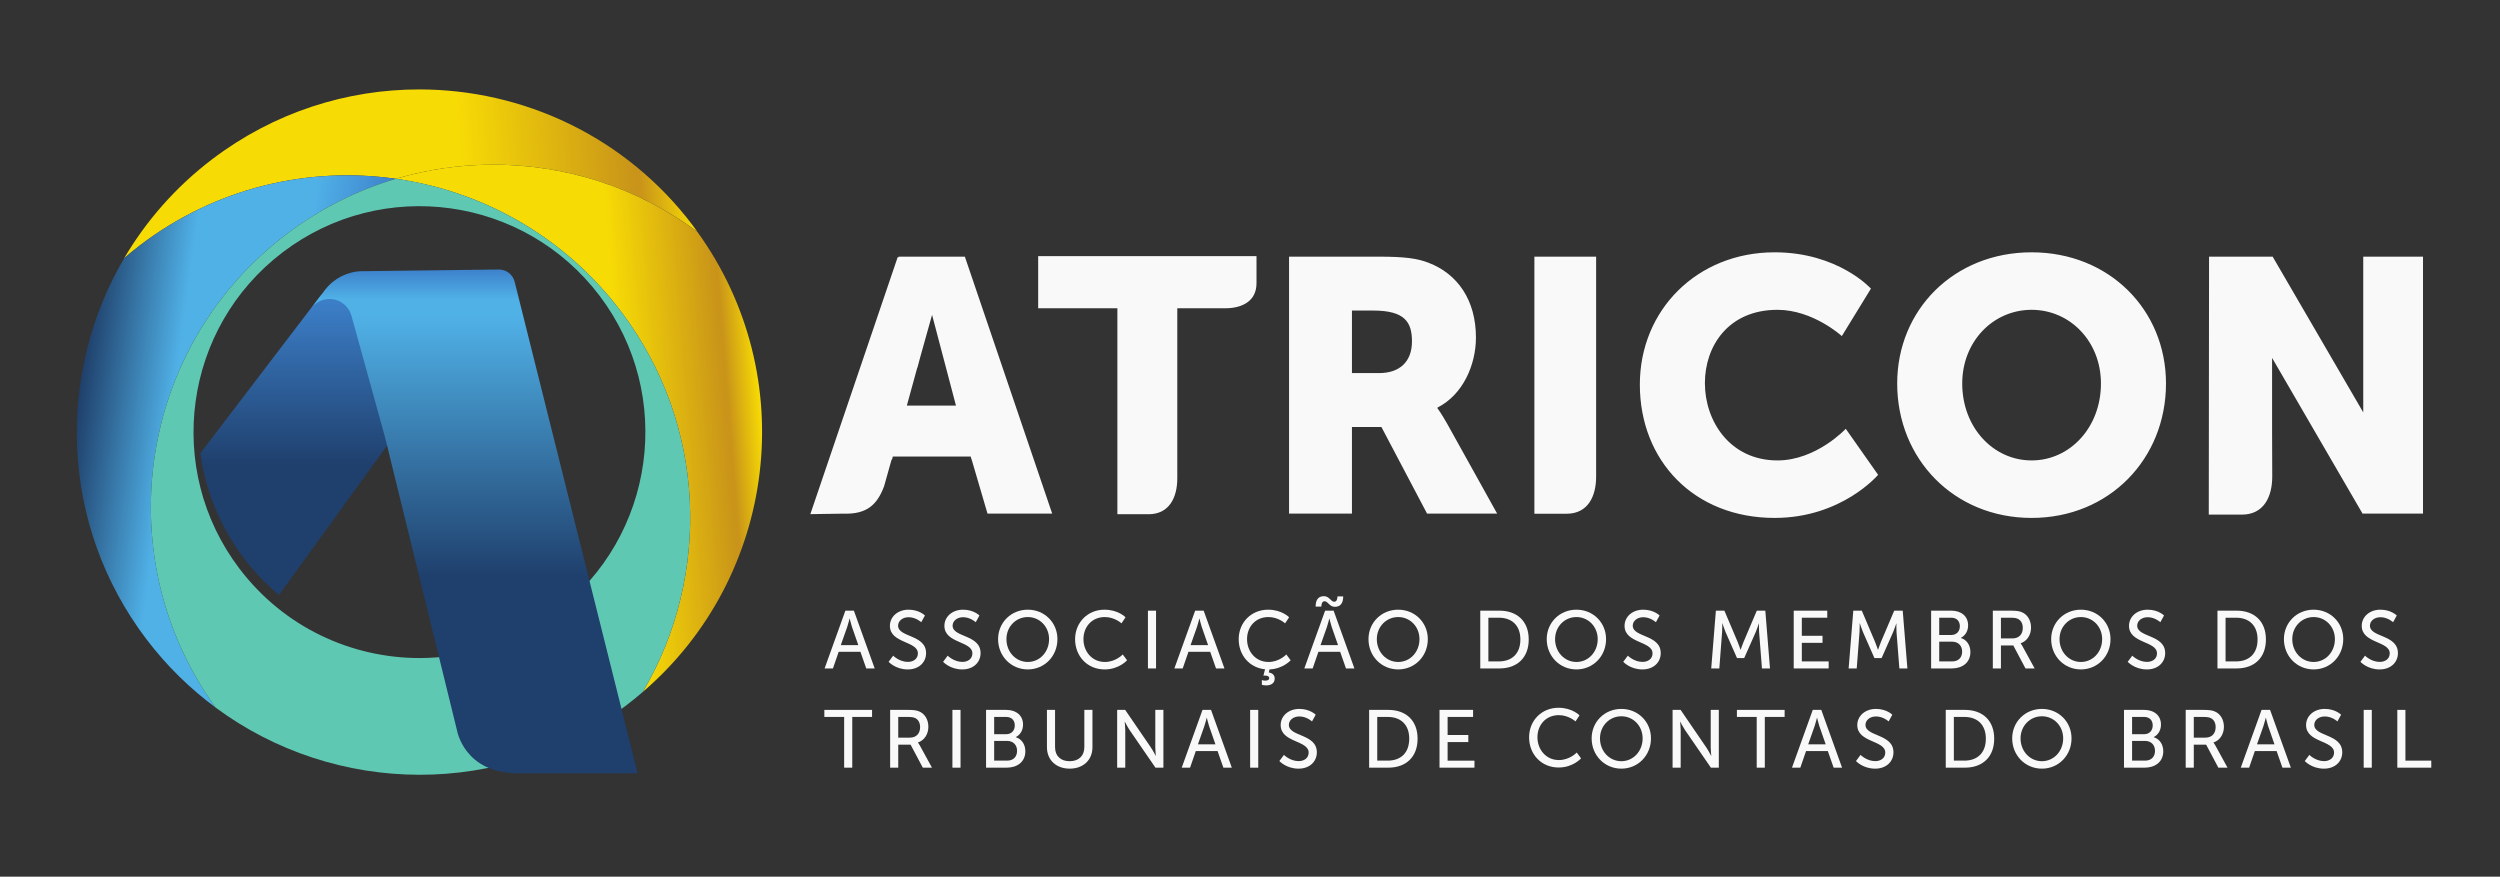 <?xml version="1.0" encoding="UTF-8" standalone="no"?>
<!-- Created with Inkscape (http://www.inkscape.org/) -->

<svg
   version="1.1"
   id="svg2"
   xml:space="preserve"
   width="827"
   height="290"
   viewBox="0 0 827 290"
   sodipodi:docname="logo_atricon_branco.svg"
   inkscape:version="1.2 (dc2aedaf03, 2022-05-15)"
   xmlns:inkscape="http://www.inkscape.org/namespaces/inkscape"
   xmlns:sodipodi="http://sodipodi.sourceforge.net/DTD/sodipodi-0.dtd"
   xmlns="http://www.w3.org/2000/svg"
   xmlns:svg="http://www.w3.org/2000/svg"
   xmlns:rdf="http://www.w3.org/1999/02/22-rdf-syntax-ns#"
   xmlns:cc="http://creativecommons.org/ns#"
   xmlns:dc="http://purl.org/dc/elements/1.1/"><rect x="0" y="0" width="827" height="290" fill="#333333" stroke="none"/><defs
     id="defs6"><linearGradient
       x1="0"
       y1="0"
       x2="1"
       y2="0"
       gradientUnits="userSpaceOnUse"
       gradientTransform="matrix(141.912,10.946,10.946,-141.912,42.541,386.714)"
       spreadMethod="pad"
       id="linearGradient34"><stop
         style="stop-opacity:1;stop-color:#f7db05"
         offset="0"
         id="stop24" /><stop
         style="stop-opacity:1;stop-color:#f7db05"
         offset="0.598"
         id="stop26" /><stop
         style="stop-opacity:1;stop-color:#c99419"
         offset="0.9"
         id="stop28" /><stop
         style="stop-opacity:1;stop-color:#c99419"
         offset="0.907"
         id="stop30" /><stop
         style="stop-opacity:1;stop-color:#f7db05"
         offset="1"
         id="stop32" /></linearGradient><linearGradient
       x1="0"
       y1="0"
       x2="1"
       y2="0"
       gradientUnits="userSpaceOnUse"
       gradientTransform="matrix(85.763,6.615,6.615,-85.763,116.198,325.791)"
       spreadMethod="pad"
       id="linearGradient60"><stop
         style="stop-opacity:1;stop-color:#f7db05"
         offset="0"
         id="stop50" /><stop
         style="stop-opacity:1;stop-color:#f7db05"
         offset="0.598"
         id="stop52" /><stop
         style="stop-opacity:1;stop-color:#c99419"
         offset="0.9"
         id="stop54" /><stop
         style="stop-opacity:1;stop-color:#c99419"
         offset="0.907"
         id="stop56" /><stop
         style="stop-opacity:1;stop-color:#f7db05"
         offset="1"
         id="stop58" /></linearGradient><linearGradient
       x1="0"
       y1="0"
       x2="1"
       y2="0"
       gradientUnits="userSpaceOnUse"
       gradientTransform="matrix(69.985,-9.658,-9.658,-69.985,31.92,332.736)"
       spreadMethod="pad"
       id="linearGradient86"><stop
         style="stop-opacity:1;stop-color:#1f3f6a"
         offset="0"
         id="stop76" /><stop
         style="stop-opacity:1;stop-color:#50b1e7"
         offset="0.332"
         id="stop78" /><stop
         style="stop-opacity:1;stop-color:#50b1e7"
         offset="0.571"
         id="stop80" /><stop
         style="stop-opacity:1;stop-color:#50b1e7"
         offset="0.726"
         id="stop82" /><stop
         style="stop-opacity:1;stop-color:#3d81cb"
         offset="1"
         id="stop84" /></linearGradient><linearGradient
       x1="0"
       y1="0"
       x2="1"
       y2="0"
       gradientUnits="userSpaceOnUse"
       gradientTransform="matrix(133.844,0,0,-133.844,50.397,316.539)"
       spreadMethod="pad"
       id="linearGradient108"><stop
         style="stop-opacity:1;stop-color:#5fc8b3"
         offset="0"
         id="stop102" /><stop
         style="stop-opacity:1;stop-color:#5fc8b3"
         offset="0.44"
         id="stop104" /><stop
         style="stop-opacity:1;stop-color:#5fc8b3"
         offset="1"
         id="stop106" /></linearGradient><linearGradient
       x1="0"
       y1="0"
       x2="1"
       y2="0"
       gradientUnits="userSpaceOnUse"
       gradientTransform="matrix(0,74.409,74.409,0,99.049,287.198)"
       spreadMethod="pad"
       id="linearGradient130"><stop
         style="stop-opacity:1;stop-color:#1f3f6c"
         offset="0"
         id="stop124" /><stop
         style="stop-opacity:1;stop-color:#1f3f6c"
         offset="0.428"
         id="stop126" /><stop
         style="stop-opacity:1;stop-color:#3d81cb"
         offset="1"
         id="stop128" /></linearGradient><linearGradient
       x1="0"
       y1="0"
       x2="1"
       y2="0"
       gradientUnits="userSpaceOnUse"
       gradientTransform="matrix(0,125.016,125.016,0,130.7,242.962)"
       spreadMethod="pad"
       id="linearGradient156"><stop
         style="stop-opacity:1;stop-color:#1f3f6c"
         offset="0"
         id="stop146" /><stop
         style="stop-opacity:1;stop-color:#1f3f6c"
         offset="0.388"
         id="stop148" /><stop
         style="stop-opacity:1;stop-color:#50b1e7"
         offset="0.907"
         id="stop150" /><stop
         style="stop-opacity:1;stop-color:#50b1e7"
         offset="0.94"
         id="stop152" /><stop
         style="stop-opacity:1;stop-color:#3d81cb"
         offset="1"
         id="stop154" /></linearGradient><clipPath
       clipPathUnits="userSpaceOnUse"
       id="clipPath166"><path
         d="M 0,595.276 H 841.89 V 0 H 0 Z"
         id="path164"
         inkscape:connector-curvature="0" /></clipPath><linearGradient
       x1="0"
       y1="0"
       x2="1"
       y2="0"
       gradientUnits="userSpaceOnUse"
       gradientTransform="matrix(53.245,0,0,-53.245,631.602,361.766)"
       spreadMethod="pad"
       id="linearGradient378"><stop
         style="stop-opacity:1;stop-color:#1f3f6c"
         offset="0"
         id="stop368" /><stop
         style="stop-opacity:1;stop-color:#1f3f6c"
         offset="0.388"
         id="stop370" /><stop
         style="stop-opacity:1;stop-color:#50b1e7"
         offset="0.907"
         id="stop372" /><stop
         style="stop-opacity:1;stop-color:#50b1e7"
         offset="0.94"
         id="stop374" /><stop
         style="stop-opacity:1;stop-color:#3d81cb"
         offset="1"
         id="stop376" /></linearGradient><linearGradient
       x1="0"
       y1="0"
       x2="1"
       y2="0"
       gradientUnits="userSpaceOnUse"
       gradientTransform="matrix(45.223,0,0,-45.223,648.552,340.902)"
       spreadMethod="pad"
       id="linearGradient404"><stop
         style="stop-opacity:1;stop-color:#4dc2a9"
         offset="0"
         id="stop394" /><stop
         style="stop-opacity:1;stop-color:#53b5a2"
         offset="0.204"
         id="stop396" /><stop
         style="stop-opacity:1;stop-color:#66cbba"
         offset="0.56"
         id="stop398" /><stop
         style="stop-opacity:1;stop-color:#3f9f8b"
         offset="0.802"
         id="stop400" /><stop
         style="stop-opacity:1;stop-color:#5ec2b0"
         offset="1"
         id="stop402" /></linearGradient><linearGradient
       x1="0"
       y1="0"
       x2="1"
       y2="0"
       gradientUnits="userSpaceOnUse"
       gradientTransform="matrix(75.934,0,0,-75.934,630.073,294.148)"
       spreadMethod="pad"
       id="linearGradient436"><stop
         style="stop-opacity:1;stop-color:#d9d5d2"
         offset="0"
         id="stop420" /><stop
         style="stop-opacity:1;stop-color:#d9d5d2"
         offset="0.044"
         id="stop422" /><stop
         style="stop-opacity:1;stop-color:#898086"
         offset="0.264"
         id="stop424" /><stop
         style="stop-opacity:1;stop-color:#b2b1b1"
         offset="0.522"
         id="stop426" /><stop
         style="stop-opacity:1;stop-color:#b2b1b1"
         offset="0.554"
         id="stop428" /><stop
         style="stop-opacity:1;stop-color:#a7a5a6"
         offset="0.709"
         id="stop430" /><stop
         style="stop-opacity:1;stop-color:#7e7378"
         offset="0.876"
         id="stop432" /><stop
         style="stop-opacity:1;stop-color:#d3d2d2"
         offset="1"
         id="stop434" /></linearGradient><linearGradient
       x1="0"
       y1="0"
       x2="1"
       y2="0"
       gradientUnits="userSpaceOnUse"
       gradientTransform="matrix(92.144,-53.2,-53.2,-92.144,696.11,342.795)"
       spreadMethod="pad"
       id="linearGradient462"><stop
         style="stop-opacity:1;stop-color:#1f3f6c"
         offset="0"
         id="stop452" /><stop
         style="stop-opacity:1;stop-color:#1f3f6c"
         offset="0.388"
         id="stop454" /><stop
         style="stop-opacity:1;stop-color:#50b1e7"
         offset="0.907"
         id="stop456" /><stop
         style="stop-opacity:1;stop-color:#50b1e7"
         offset="0.94"
         id="stop458" /><stop
         style="stop-opacity:1;stop-color:#3d81cb"
         offset="1"
         id="stop460" /></linearGradient><linearGradient
       x1="0"
       y1="0"
       x2="1"
       y2="0"
       gradientUnits="userSpaceOnUse"
       gradientTransform="matrix(29.216,0,0,-29.216,658.445,321.878)"
       spreadMethod="pad"
       id="linearGradient484"><stop
         style="stop-opacity:1;stop-color:#1f3f6c"
         offset="0"
         id="stop478" /><stop
         style="stop-opacity:1;stop-color:#1f3f6c"
         offset="0.428"
         id="stop480" /><stop
         style="stop-opacity:1;stop-color:#3d81cb"
         offset="1"
         id="stop482" /></linearGradient><linearGradient
       x1="0"
       y1="0"
       x2="1"
       y2="0"
       gradientUnits="userSpaceOnUse"
       gradientTransform="matrix(90.325,6.967,6.967,-90.325,694.089,354.418)"
       spreadMethod="pad"
       id="linearGradient510"><stop
         style="stop-opacity:1;stop-color:#f7db05"
         offset="0"
         id="stop500" /><stop
         style="stop-opacity:1;stop-color:#f7db05"
         offset="0.598"
         id="stop502" /><stop
         style="stop-opacity:1;stop-color:#c99419"
         offset="0.9"
         id="stop504" /><stop
         style="stop-opacity:1;stop-color:#c99419"
         offset="0.907"
         id="stop506" /><stop
         style="stop-opacity:1;stop-color:#f7db05"
         offset="1"
         id="stop508" /></linearGradient><linearGradient
       x1="0"
       y1="0"
       x2="1"
       y2="0"
       gradientUnits="userSpaceOnUse"
       gradientTransform="matrix(54.587,4.21,4.21,-54.587,740.971,315.641)"
       spreadMethod="pad"
       id="linearGradient536"><stop
         style="stop-opacity:1;stop-color:#f7db05"
         offset="0"
         id="stop526" /><stop
         style="stop-opacity:1;stop-color:#f7db05"
         offset="0.598"
         id="stop528" /><stop
         style="stop-opacity:1;stop-color:#c99419"
         offset="0.9"
         id="stop530" /><stop
         style="stop-opacity:1;stop-color:#c99419"
         offset="0.907"
         id="stop532" /><stop
         style="stop-opacity:1;stop-color:#f7db05"
         offset="1"
         id="stop534" /></linearGradient><linearGradient
       x1="0"
       y1="0"
       x2="1"
       y2="0"
       gradientUnits="userSpaceOnUse"
       gradientTransform="matrix(50.407,0,0,-50.407,687.388,318.832)"
       spreadMethod="pad"
       id="linearGradient568"><stop
         style="stop-opacity:1;stop-color:#eae5e2"
         offset="0"
         id="stop552" /><stop
         style="stop-opacity:1;stop-color:#eae5e2"
         offset="0.044"
         id="stop554" /><stop
         style="stop-opacity:1;stop-color:#898086"
         offset="0.264"
         id="stop556" /><stop
         style="stop-opacity:1;stop-color:#c8c7c7"
         offset="0.522"
         id="stop558" /><stop
         style="stop-opacity:1;stop-color:#c8c7c7"
         offset="0.582"
         id="stop560" /><stop
         style="stop-opacity:1;stop-color:#7e7378"
         offset="0.876"
         id="stop562" /><stop
         style="stop-opacity:1;stop-color:#d3d2d2"
         offset="1"
         id="stop564" /><stop
         style="stop-opacity:1;stop-color:#d3d2d2"
         offset="1"
         id="stop566" /></linearGradient><clipPath
       clipPathUnits="userSpaceOnUse"
       id="clipPath578"><path
         d="M 0,595.276 H 841.89 V 0 H 0 Z"
         id="path576"
         inkscape:connector-curvature="0" /></clipPath></defs><sodipodi:namedview
     pagecolor="#ffffff"
     bordercolor="#666666"
     borderopacity="1"
     objecttolerance="10"
     gridtolerance="10"
     guidetolerance="10"
     inkscape:pageopacity="0"
     inkscape:pageshadow="2"
     inkscape:window-width="1920"
     inkscape:window-height="1017"
     id="namedview4"
     showgrid="false"
     inkscape:zoom="0.84100751"
     inkscape:cx="620.68411"
     inkscape:cy="428.05801"
     inkscape:window-x="1912"
     inkscape:window-y="-8"
     inkscape:window-maximized="1"
     inkscape:current-layer="g10"
     inkscape:showpageshadow="2"
     inkscape:pagecheckerboard="0"
     inkscape:deskcolor="#d1d1d1" /><g
     id="g10"
     inkscape:groupmode="layer"
     inkscape:label="logo_30anos"
     transform="matrix(1.333,0,0,-1.333,0,290)"><g
       transform="translate(-12.955,-217.303)"
       id="g12"><g
         id="g14"><g
           id="g20"><g
             id="g22"><path
               inkscape:connector-curvature="0"
               id="path36"
               style="fill:url(#linearGradient34);stroke:none"
               d="M 65.699,395.408 C 56.569,388.49 49.243,380.081 43.77,370.785 v 0 c 1.324,1.131 2.673,2.247 4.083,3.315 v 0 c 18.829,14.262 41.675,19.483 63.355,16.391 v 0 c 25.443,7.556 53.311,2.765 74.814,-13.173 v 0 c -0.394,0.55 -0.771,1.109 -1.185,1.65 v 0 c -16.725,22.078 -42.14,33.697 -67.854,33.698 v 0 c -17.89,10e-4 -35.924,-5.622 -51.284,-17.258" /></g></g></g></g><g
       transform="translate(-12.955,-217.303)"
       id="g38"><g
         id="g40"><g
           id="g46"><g
             id="g48"><path
               inkscape:connector-curvature="0"
               id="path62"
               style="fill:url(#linearGradient60);stroke:none"
               d="m 111.208,390.491 c 21.411,-3.052 41.685,-14.223 55.782,-32.828 v 0 c 21.443,-28.307 22.453,-65.694 5.493,-94.508 v 0 c 33.331,28.606 39.441,78.25 13.539,114.163 v 0 c -14.821,10.985 -32.672,16.675 -50.663,16.676 v 0 c -8.11,0 -16.245,-1.155 -24.151,-3.503" /></g></g></g></g><g
       transform="translate(-12.955,-217.303)"
       id="g64"><g
         id="g66"><g
           id="g72"><g
             id="g74"><path
               inkscape:connector-curvature="0"
               id="path88"
               style="fill:url(#linearGradient86);stroke:none"
               d="m 47.853,374.1 c -1.41,-1.068 -2.759,-2.184 -4.083,-3.315 v 0 C 26.812,341.96 27.82,304.579 49.259,276.274 v 0 c 5.022,-6.628 10.834,-12.289 17.194,-17 v 0 c -26.928,37.34 -19.273,89.533 17.625,117.482 v 0 c 8.394,6.36 17.586,10.911 27.13,13.735 v 0 c -3.999,0.57 -8.039,0.858 -12.084,0.858 v 0 c -17.888,0 -35.915,-5.618 -51.271,-17.249" /></g></g></g></g><g
       transform="translate(-12.955,-217.303)"
       id="g90"><g
         id="g92"><g
           id="g98"><g
             id="g100"><path
               inkscape:connector-curvature="0"
               id="path110"
               style="fill:url(#linearGradient108);stroke:none"
               d="M 84.078,376.756 C 47.18,348.807 39.525,296.614 66.453,259.274 v 0 c 29.56,-21.905 71.134,-22.782 101.946,0.565 v 0 c 1.408,1.068 2.762,2.18 4.084,3.316 v 0 c 16.96,28.814 15.95,66.201 -5.493,94.508 v 0 c -14.097,18.605 -34.371,29.776 -55.782,32.828 v 0 c -9.544,-2.824 -18.736,-7.375 -27.13,-13.735 M 72.356,293.768 c -18.698,24.68 -13.844,59.847 10.835,78.544 v 0 c 24.688,18.7 59.85,13.846 78.548,-10.838 v 0 c 18.699,-24.685 13.846,-59.847 -10.836,-78.54 v 0 c -10.126,-7.67 -22.021,-11.378 -33.815,-11.379 v 0 c -16.953,-0.001 -33.704,7.656 -44.732,22.213" /></g></g></g></g><g
       transform="translate(-12.955,-217.303)"
       id="g112"><g
         id="g114"><g
           id="g120"><g
             id="g122"><path
               inkscape:connector-curvature="0"
               id="path132"
               style="fill:url(#linearGradient130);stroke:none"
               d="m 62.658,322.358 c 1.628,-11.648 6.916,-22.881 15.871,-31.836 v 0 c 1.179,-1.174 2.403,-2.272 3.652,-3.324 v 0 l 53.26,73.607 -42.848,0.802 z" /></g></g></g></g><g
       transform="translate(-12.955,-217.303)"
       id="g134"><g
         id="g136"><g
           id="g142"><g
             id="g144"><path
               inkscape:connector-curvature="0"
               id="path158"
               style="fill:url(#linearGradient156);stroke:none"
               d="m 136.74,367.978 -33.764,-0.42 -0.242,0.02 c -3.413,-0.102 -6.778,-1.665 -9.027,-4.542 v 0 c -0.048,-0.044 -0.075,-0.081 -0.104,-0.122 v 0 l -1.448,-1.927 -1.938,-2.579 0.006,0.003 c 1.868,2.485 5.396,2.988 7.882,1.125 v 0 c 0.003,-0.006 0.003,0 0.003,0 v 0 -0.006 c 1.052,-0.785 1.738,-1.887 2.076,-3.063 v 0 l 8.324,-30.13 17.857,-72.734 c 0,0 1.781,-10.703 15.186,-10.64 v 0 c 7.411,0.037 29.633,0 29.633,0 v 0 l -30.528,122.018 c -0.224,0.849 -0.721,1.63 -1.475,2.192 v 0 c -0.732,0.554 -1.577,0.805 -2.402,0.805 v 0 c -0.013,0 -0.026,0 -0.039,0" /></g></g></g></g><g
       style="fill:#f9f9f9"
       transform="translate(-12.955,-217.303)"
       id="g160"><g
         style="fill:#f9f9f9"
         clip-path="url(#clipPath166)"
         id="g162"><g
           style="fill:#f9f9f9"
           transform="translate(599.425,371.167)"
           id="g168"><path
             inkscape:connector-curvature="0"
             id="path170"
             style="fill:#f9f9f9;fill-opacity:1;fill-rule:nonzero;stroke:none"
             d="M 0,0 V -38.651 L -22.505,0.037 -22.568,0 h -15.699 l -0.069,-64.019 h 8.201 c 5.477,0 7.55,4.462 7.55,9.445 l -0.041,12.042 v 17.406 L -0.178,-63.765 H 14.83 V 0 Z m -244.191,-28.894 h -6.776 v 15.518 h 5.265 c 7.844,0 9.63,-2.852 9.63,-7.669 0,-5.08 -3.125,-7.849 -8.119,-7.849 m 14.451,-8.741 v 0.178 c 6.332,3.209 9.543,10.614 9.543,17.389 0,9.276 -4.546,15.79 -11.769,18.554 -2.77,1.075 -5.892,1.514 -12.401,1.514 h -22.207 v -63.765 h 15.607 v 21.492 h 7.314 l 11.326,-21.492 h 17.394 l -12.4,22.296 c -1.513,2.676 -2.407,3.834 -2.407,3.834 m 24.048,-26.164 h 7.988 c 5.318,0 7.333,4.337 7.333,9.186 v 54.608 h -15.321 z m -123.142,50.988 h 19.656 v -51.11 h 7.742 c 5.162,0 7.126,4.207 7.126,8.911 v 42.199 h 11.896 c 4.1,0 7.759,1.703 7.759,6.199 v 6.741 h -54.179 z M -82.302,-50.57 c -9.544,0 -17.219,8.21 -17.219,19.091 0,10.434 7.675,18.285 17.219,18.285 9.541,0 17.207,-7.851 17.207,-18.285 0,-10.881 -7.666,-19.091 -17.207,-19.091 m 0,51.646 c -19.27,0 -33.357,-14.27 -33.357,-32.555 0,-18.728 14.087,-33.359 33.357,-33.359 19.254,0 33.348,14.631 33.348,33.359 0,18.285 -14.094,32.555 -33.348,32.555 m -279.124,-38.04 2.584,9.416 0.037,-0.021 0.678,2.547 2.935,10.488 h 0.05 l 5.907,-22.43 z M -363.438,0 l -0.065,-0.191 -0.198,0.064 -21.674,-63.773 8.22,0.124 c 5.87,-0.202 8.397,2.274 10.09,6.818 l 1.755,6.255 0.088,0.316 h 0.103 l 0.215,0.776 h 19.319 l 0.234,-0.776 h 0.019 l 3.923,-13.378 h 16.053 L -347.029,0 Z m 218.076,-50.57 c -11.773,0 -18.018,9.724 -18.018,19.177 0,9.187 5.796,18.199 18.018,18.199 8.827,0 15.964,-6.516 15.964,-6.516 l 7.222,11.775 c 0,0 -8.117,9.011 -23.909,9.011 -19.171,0 -33.438,-14.27 -33.438,-32.824 0,-18.906 13.463,-33.09 33.438,-33.09 16.687,0 25.691,10.698 25.691,10.698 l -8.029,11.421 c 0,0 -7.304,-7.851 -16.939,-7.851" /></g><g
           style="fill:#f9f9f9"
           transform="translate(223.783,281.343)"
           id="g172"><path
             inkscape:connector-curvature="0"
             id="path174"
             style="fill:#f9f9f9;fill-opacity:1;fill-rule:nonzero;stroke:none"
             d="m 0,0 c 0,0 -0.325,-1.3 -0.569,-2.031 l -1.604,-4.55 h 4.346 l -1.584,4.55 C 0.345,-1.3 0.041,0 0.041,0 Z m 2.701,-8.246 h -5.402 l -1.422,-4.122 H -6.194 L -1.036,1.97 H 1.076 L 6.235,-12.368 H 4.143 Z" /></g><g
           style="fill:#f9f9f9"
           transform="translate(234.608,272.143)"
           id="g176"><path
             inkscape:connector-curvature="0"
             id="path178"
             style="fill:#f9f9f9;fill-opacity:1;fill-rule:nonzero;stroke:none"
             d="m 0,0 c 0,0 1.523,-1.544 3.656,-1.544 1.34,0 2.477,0.752 2.477,2.113 0,3.107 -6.945,2.437 -6.945,6.844 0,2.234 1.929,4.001 4.63,4.001 2.661,0 4.062,-1.442 4.062,-1.442 L 6.966,8.307 c 0,0 -1.32,1.238 -3.148,1.238 -1.523,0 -2.599,-0.955 -2.599,-2.092 0,-2.965 6.945,-2.173 6.945,-6.824 0,-2.213 -1.706,-4.042 -4.549,-4.042 -3.046,0 -4.752,1.89 -4.752,1.89 z" /></g><g
           style="fill:#f9f9f9"
           transform="translate(248.133,272.143)"
           id="g180"><path
             inkscape:connector-curvature="0"
             id="path182"
             style="fill:#f9f9f9;fill-opacity:1;fill-rule:nonzero;stroke:none"
             d="m 0,0 c 0,0 1.523,-1.544 3.656,-1.544 1.34,0 2.477,0.752 2.477,2.113 0,3.107 -6.945,2.437 -6.945,6.844 0,2.234 1.929,4.001 4.63,4.001 2.661,0 4.062,-1.442 4.062,-1.442 L 6.966,8.307 c 0,0 -1.32,1.238 -3.148,1.238 -1.523,0 -2.599,-0.955 -2.599,-2.092 0,-2.965 6.945,-2.173 6.945,-6.824 0,-2.213 -1.706,-4.042 -4.549,-4.042 -3.046,0 -4.752,1.89 -4.752,1.89 z" /></g><g
           style="fill:#f9f9f9"
           transform="translate(268.016,270.58)"
           id="g184"><path
             inkscape:connector-curvature="0"
             id="path186"
             style="fill:#f9f9f9;fill-opacity:1;fill-rule:nonzero;stroke:none"
             d="m 0,0 c 2.925,0 5.28,2.437 5.28,5.666 0,3.127 -2.355,5.483 -5.28,5.483 -2.925,0 -5.301,-2.356 -5.301,-5.483 C -5.301,2.437 -2.925,0 0,0 m 0,12.977 c 4.143,0 7.352,-3.189 7.352,-7.311 0,-4.225 -3.209,-7.515 -7.352,-7.515 -4.143,0 -7.372,3.29 -7.372,7.515 0,4.122 3.229,7.311 7.372,7.311" /></g><g
           style="fill:#f9f9f9"
           transform="translate(287.045,283.557)"
           id="g188"><path
             inkscape:connector-curvature="0"
             id="path190"
             style="fill:#f9f9f9;fill-opacity:1;fill-rule:nonzero;stroke:none"
             d="M 0,0 C 3.453,0 5.22,-1.889 5.22,-1.889 L 4.224,-3.392 c 0,0 -1.665,1.563 -4.143,1.563 -3.209,0 -5.301,-2.436 -5.301,-5.482 0,-3.067 2.133,-5.666 5.322,-5.666 2.701,0 4.427,1.868 4.427,1.868 l 1.076,-1.442 c 0,0 -1.97,-2.275 -5.564,-2.275 -4.306,0 -7.332,3.29 -7.332,7.494 C -7.291,-3.168 -4.163,0 0,0" /></g><g
           style="fill:#f9f9f9"
           transform="translate(399.709,259.217)"
           id="g192"><path
             inkscape:connector-curvature="0"
             id="path194"
             style="fill:#f9f9f9;fill-opacity:1;fill-rule:nonzero;stroke:none"
             d="M 0,0 C 3.453,0 5.22,-1.889 5.22,-1.889 L 4.224,-3.392 c 0,0 -1.665,1.563 -4.143,1.563 -3.209,0 -5.301,-2.436 -5.301,-5.482 0,-3.067 2.133,-5.666 5.322,-5.666 2.701,0 4.427,1.868 4.427,1.868 l 1.076,-1.442 c 0,0 -1.97,-2.275 -5.564,-2.275 -4.306,0 -7.332,3.29 -7.332,7.494 C -7.291,-3.168 -4.163,0 0,0" /></g><path
           inkscape:connector-curvature="0"
           id="path196"
           style="fill:#f9f9f9;fill-opacity:1;fill-rule:nonzero;stroke:none"
           d="m 297.829,283.313 h 2.011 v -14.339 h -2.011 z" /><g
           style="fill:#f9f9f9"
           transform="translate(310.583,281.343)"
           id="g198"><path
             inkscape:connector-curvature="0"
             id="path200"
             style="fill:#f9f9f9;fill-opacity:1;fill-rule:nonzero;stroke:none"
             d="m 0,0 c 0,0 -0.325,-1.3 -0.569,-2.031 l -1.604,-4.55 h 4.346 l -1.584,4.55 C 0.346,-1.3 0.041,0 0.041,0 Z m 2.701,-8.246 h -5.402 l -1.422,-4.122 H -6.194 L -1.036,1.97 H 1.076 L 6.235,-12.368 H 4.143 Z" /></g><g
           style="fill:#f9f9f9"
           transform="translate(327.642,283.557)"
           id="g202"><path
             inkscape:connector-curvature="0"
             id="path204"
             style="fill:#f9f9f9;fill-opacity:1;fill-rule:nonzero;stroke:none"
             d="M 0,0 C 3.453,0 5.221,-1.889 5.221,-1.889 L 4.225,-3.392 c 0,0 -1.666,1.563 -4.144,1.563 -3.209,0 -5.3,-2.436 -5.3,-5.482 0,-3.067 2.132,-5.666 5.321,-5.666 2.701,0 4.428,1.868 4.428,1.868 l 1.076,-1.442 c 0,0 -1.869,-2.133 -5.261,-2.275 l -0.162,-0.771 c 0.832,-0.102 1.462,-0.609 1.462,-1.483 0,-1.259 -1.036,-1.706 -2.072,-1.706 -0.649,0 -1.117,0.143 -1.117,0.143 v 1.177 c 0,0 0.407,-0.142 0.854,-0.142 0.507,0 0.974,0.163 0.974,0.63 0,0.426 -0.446,0.629 -1.076,0.629 -0.183,0 -0.366,-0.02 -0.366,-0.02 l 0.406,1.584 c -3.878,0.365 -6.539,3.514 -6.539,7.453 C -7.291,-3.168 -4.163,0 0,0" /></g><g
           style="fill:#f9f9f9"
           transform="translate(342.833,281.343)"
           id="g206"><path
             inkscape:connector-curvature="0"
             id="path208"
             style="fill:#f9f9f9;fill-opacity:1;fill-rule:nonzero;stroke:none"
             d="m 0,0 c 0,0 -0.324,-1.3 -0.569,-2.031 l -1.603,-4.55 h 4.345 l -1.584,4.55 C 0.346,-1.3 0.041,0 0.041,0 Z m -1.319,5.565 c 1.36,0 1.684,-1.382 2.558,-1.382 0.61,0 0.792,0.732 0.792,1.321 h 1.423 c 0,-1.687 -0.691,-2.58 -2.072,-2.58 -1.36,0 -1.686,1.382 -2.56,1.382 -0.608,0 -0.791,-0.712 -0.791,-1.321 h -1.422 c 0,1.706 0.69,2.58 2.072,2.58 m 4.02,-13.811 h -5.402 l -1.421,-4.122 H -6.194 L -1.036,1.97 H 1.077 L 6.235,-12.368 H 4.144 Z" /></g><g
           style="fill:#f9f9f9"
           transform="translate(359.933,270.58)"
           id="g210"><path
             inkscape:connector-curvature="0"
             id="path212"
             style="fill:#f9f9f9;fill-opacity:1;fill-rule:nonzero;stroke:none"
             d="m 0,0 c 2.925,0 5.281,2.437 5.281,5.666 0,3.127 -2.356,5.483 -5.281,5.483 -2.924,0 -5.301,-2.356 -5.301,-5.483 C -5.301,2.437 -2.924,0 0,0 m 0,12.977 c 4.144,0 7.353,-3.189 7.353,-7.311 0,-4.225 -3.209,-7.515 -7.353,-7.515 -4.143,0 -7.372,3.29 -7.372,7.515 0,4.122 3.229,7.311 7.372,7.311" /></g><g
           style="fill:#f9f9f9"
           transform="translate(384.913,270.721)"
           id="g214"><path
             inkscape:connector-curvature="0"
             id="path216"
             style="fill:#f9f9f9;fill-opacity:1;fill-rule:nonzero;stroke:none"
             d="M 0,0 C 3.23,0 5.342,1.909 5.342,5.442 5.342,8.957 3.209,10.845 0,10.845 H -2.6 V 0 Z m -4.61,12.592 h 4.753 c 4.387,0 7.27,-2.62 7.27,-7.15 0,-4.548 -2.883,-7.188 -7.27,-7.188 H -4.61 Z" /></g><g
           style="fill:#f9f9f9"
           transform="translate(404.167,270.58)"
           id="g218"><path
             inkscape:connector-curvature="0"
             id="path220"
             style="fill:#f9f9f9;fill-opacity:1;fill-rule:nonzero;stroke:none"
             d="m 0,0 c 2.925,0 5.28,2.437 5.28,5.666 0,3.127 -2.355,5.483 -5.28,5.483 -2.924,0 -5.301,-2.356 -5.301,-5.483 C -5.301,2.437 -2.924,0 0,0 m 0,12.977 c 4.143,0 7.352,-3.189 7.352,-7.311 0,-4.225 -3.209,-7.515 -7.352,-7.515 -4.143,0 -7.373,3.29 -7.373,7.515 0,4.122 3.23,7.311 7.373,7.311" /></g><g
           style="fill:#f9f9f9"
           transform="translate(416.921,272.143)"
           id="g222"><path
             inkscape:connector-curvature="0"
             id="path224"
             style="fill:#f9f9f9;fill-opacity:1;fill-rule:nonzero;stroke:none"
             d="m 0,0 c 0,0 1.523,-1.544 3.655,-1.544 1.341,0 2.477,0.752 2.477,2.113 0,3.107 -6.945,2.437 -6.945,6.844 0,2.234 1.93,4.001 4.63,4.001 2.661,0 4.063,-1.442 4.063,-1.442 L 6.966,8.307 c 0,0 -1.32,1.238 -3.149,1.238 -1.522,0 -2.599,-0.955 -2.599,-2.092 0,-2.965 6.946,-2.173 6.946,-6.824 0,-2.213 -1.706,-4.042 -4.549,-4.042 -3.047,0 -4.753,1.89 -4.753,1.89 z" /></g><g
           style="fill:#f9f9f9"
           transform="translate(438.772,283.313)"
           id="g226"><path
             inkscape:connector-curvature="0"
             id="path228"
             style="fill:#f9f9f9;fill-opacity:1;fill-rule:nonzero;stroke:none"
             d="m 0,0 h 2.113 l 3.289,-7.759 c 0.326,-0.792 0.712,-1.929 0.712,-1.929 h 0.04 c 0,0 0.386,1.137 0.71,1.929 L 10.155,0 h 2.112 l 1.158,-14.339 h -1.991 l -0.71,9.038 c -0.062,0.873 -0.021,2.112 -0.021,2.112 h -0.041 c 0,0 -0.426,-1.32 -0.771,-2.112 L 7.028,-11.76 H 5.24 L 2.397,-5.301 C 2.072,-4.529 1.625,-3.149 1.625,-3.149 H 1.584 c 0,0 0.021,-1.279 -0.04,-2.152 l -0.691,-9.038 h -2.01 z" /></g><g
           style="fill:#f9f9f9"
           transform="translate(458.087,283.313)"
           id="g230"><path
             inkscape:connector-curvature="0"
             id="path232"
             style="fill:#f9f9f9;fill-opacity:1;fill-rule:nonzero;stroke:none"
             d="M 0,0 H 8.326 V -1.747 H 2.01 V -6.235 H 7.149 V -7.982 H 2.01 v -4.61 h 6.662 v -1.747 H 0 Z" /></g><g
           style="fill:#f9f9f9"
           transform="translate(472.872,283.313)"
           id="g234"><path
             inkscape:connector-curvature="0"
             id="path236"
             style="fill:#f9f9f9;fill-opacity:1;fill-rule:nonzero;stroke:none"
             d="m 0,0 h 2.113 l 3.289,-7.759 c 0.326,-0.792 0.711,-1.929 0.711,-1.929 h 0.041 c 0,0 0.386,1.137 0.71,1.929 L 10.155,0 h 2.112 l 1.158,-14.339 h -1.991 l -0.71,9.038 c -0.061,0.873 -0.021,2.112 -0.021,2.112 h -0.04 c 0,0 -0.427,-1.32 -0.772,-2.112 L 7.028,-11.76 H 5.24 L 2.397,-5.301 C 2.072,-4.529 1.625,-3.149 1.625,-3.149 H 1.584 c 0,0 0.021,-1.279 -0.04,-2.152 l -0.691,-9.038 h -2.01 z" /></g><g
           style="fill:#f9f9f9"
           transform="translate(497.427,270.721)"
           id="g238"><path
             inkscape:connector-curvature="0"
             id="path240"
             style="fill:#f9f9f9;fill-opacity:1;fill-rule:nonzero;stroke:none"
             d="m 0,0 c 1.543,0 2.457,0.974 2.457,2.437 0,1.462 -0.974,2.458 -2.478,2.458 H -3.23 V 0 Z m -0.224,6.56 c 1.3,0 2.112,0.913 2.112,2.173 0,1.26 -0.771,2.112 -2.153,2.112 H -3.23 V 6.56 Z m -5.016,6.032 h 5.016 c 2.417,0 4.163,-1.341 4.163,-3.656 0,-1.401 -0.69,-2.518 -1.787,-3.087 V 5.808 C 3.655,5.362 4.508,3.94 4.508,2.336 c 0,-2.701 -2.091,-4.082 -4.61,-4.082 H -5.24 Z" /></g><g
           style="fill:#f9f9f9"
           transform="translate(512.393,276.428)"
           id="g242"><path
             inkscape:connector-curvature="0"
             id="path244"
             style="fill:#f9f9f9;fill-opacity:1;fill-rule:nonzero;stroke:none"
             d="m 0,0 c 1.564,0 2.539,0.996 2.539,2.599 0,1.058 -0.407,1.808 -1.138,2.215 -0.386,0.203 -0.853,0.324 -1.97,0.324 H -2.884 V 0 Z m -4.894,6.886 h 4.387 C 0.996,6.886 1.625,6.764 2.173,6.56 3.635,6.012 4.59,4.57 4.59,2.682 4.59,0.854 3.575,-0.69 2.011,-1.198 v -0.04 c 0,0 0.162,-0.183 0.426,-0.65 L 5.483,-7.453 H 3.209 l -3.026,5.708 h -3.067 v -5.708 h -2.01 z" /></g><g
           style="fill:#f9f9f9"
           transform="translate(529.351,270.58)"
           id="g246"><path
             inkscape:connector-curvature="0"
             id="path248"
             style="fill:#f9f9f9;fill-opacity:1;fill-rule:nonzero;stroke:none"
             d="m 0,0 c 2.925,0 5.28,2.437 5.28,5.666 0,3.127 -2.355,5.483 -5.28,5.483 -2.924,0 -5.301,-2.356 -5.301,-5.483 C -5.301,2.437 -2.924,0 0,0 m 0,12.977 c 4.143,0 7.352,-3.189 7.352,-7.311 0,-4.225 -3.209,-7.515 -7.352,-7.515 -4.143,0 -7.373,3.29 -7.373,7.515 0,4.122 3.23,7.311 7.373,7.311" /></g><g
           style="fill:#f9f9f9"
           transform="translate(542.106,272.143)"
           id="g250"><path
             inkscape:connector-curvature="0"
             id="path252"
             style="fill:#f9f9f9;fill-opacity:1;fill-rule:nonzero;stroke:none"
             d="m 0,0 c 0,0 1.523,-1.544 3.655,-1.544 1.341,0 2.477,0.752 2.477,2.113 0,3.107 -6.945,2.437 -6.945,6.844 0,2.234 1.93,4.001 4.63,4.001 2.661,0 4.063,-1.442 4.063,-1.442 L 6.966,8.307 c 0,0 -1.32,1.238 -3.149,1.238 -1.522,0 -2.599,-0.955 -2.599,-2.092 0,-2.965 6.946,-2.173 6.946,-6.824 0,-2.213 -1.706,-4.042 -4.549,-4.042 -3.047,0 -4.753,1.89 -4.753,1.89 z" /></g><g
           style="fill:#f9f9f9"
           transform="translate(567.856,270.721)"
           id="g254"><path
             inkscape:connector-curvature="0"
             id="path256"
             style="fill:#f9f9f9;fill-opacity:1;fill-rule:nonzero;stroke:none"
             d="M 0,0 C 3.23,0 5.342,1.909 5.342,5.442 5.342,8.957 3.209,10.845 0,10.845 H -2.6 V 0 Z m -4.61,12.592 h 4.753 c 4.387,0 7.271,-2.62 7.271,-7.15 0,-4.548 -2.884,-7.188 -7.271,-7.188 H -4.61 Z" /></g><g
           style="fill:#f9f9f9"
           transform="translate(587.109,270.58)"
           id="g258"><path
             inkscape:connector-curvature="0"
             id="path260"
             style="fill:#f9f9f9;fill-opacity:1;fill-rule:nonzero;stroke:none"
             d="m 0,0 c 2.925,0 5.28,2.437 5.28,5.666 0,3.127 -2.355,5.483 -5.28,5.483 -2.924,0 -5.301,-2.356 -5.301,-5.483 C -5.301,2.437 -2.924,0 0,0 m 0,12.977 c 4.143,0 7.352,-3.189 7.352,-7.311 0,-4.225 -3.209,-7.515 -7.352,-7.515 -4.143,0 -7.372,3.29 -7.372,7.515 0,4.122 3.229,7.311 7.372,7.311" /></g><g
           style="fill:#f9f9f9"
           transform="translate(599.864,272.143)"
           id="g262"><path
             inkscape:connector-curvature="0"
             id="path264"
             style="fill:#f9f9f9;fill-opacity:1;fill-rule:nonzero;stroke:none"
             d="m 0,0 c 0,0 1.523,-1.544 3.655,-1.544 1.341,0 2.478,0.752 2.478,2.113 0,3.107 -6.946,2.437 -6.946,6.844 0,2.234 1.93,4.001 4.63,4.001 2.661,0 4.063,-1.442 4.063,-1.442 L 6.966,8.307 c 0,0 -1.32,1.238 -3.149,1.238 -1.522,0 -2.599,-0.955 -2.599,-2.092 0,-2.965 6.946,-2.173 6.946,-6.824 0,-2.213 -1.706,-4.042 -4.549,-4.042 -3.047,0 -4.753,1.89 -4.753,1.89 z" /></g><g
           style="fill:#f9f9f9"
           transform="translate(222.443,256.943)"
           id="g266"><path
             inkscape:connector-curvature="0"
             id="path268"
             style="fill:#f9f9f9;fill-opacity:1;fill-rule:nonzero;stroke:none"
             d="M 0,0 H -4.915 V 1.746 H 6.925 V 0 H 2.011 V -12.591 H 0 Z" /></g><g
           style="fill:#f9f9f9"
           transform="translate(238.751,251.804)"
           id="g270"><path
             inkscape:connector-curvature="0"
             id="path272"
             style="fill:#f9f9f9;fill-opacity:1;fill-rule:nonzero;stroke:none"
             d="m 0,0 c 1.564,0 2.538,0.995 2.538,2.599 0,1.057 -0.406,1.808 -1.137,2.215 -0.386,0.202 -0.853,0.324 -1.97,0.324 H -2.884 V 0 Z m -4.895,6.885 h 4.387 C 0.995,6.885 1.625,6.763 2.173,6.559 3.635,6.012 4.59,4.57 4.59,2.682 4.59,0.853 3.574,-0.69 2.01,-1.198 v -0.041 c 0,0 0.163,-0.182 0.427,-0.649 L 5.483,-7.453 H 3.208 l -3.025,5.707 h -3.067 v -5.707 h -2.011 z" /></g><path
           inkscape:connector-curvature="0"
           id="path274"
           style="fill:#f9f9f9;fill-opacity:1;fill-rule:nonzero;stroke:none"
           d="m 249.311,258.689 h 2.011 v -14.338 h -2.011 z" /><g
           style="fill:#f9f9f9"
           transform="translate(262.897,246.097)"
           id="g276"><path
             inkscape:connector-curvature="0"
             id="path278"
             style="fill:#f9f9f9;fill-opacity:1;fill-rule:nonzero;stroke:none"
             d="m 0,0 c 1.544,0 2.457,0.975 2.457,2.437 0,1.462 -0.975,2.458 -2.477,2.458 H -3.229 V 0 Z m -0.223,6.56 c 1.299,0 2.112,0.914 2.112,2.173 0,1.26 -0.772,2.113 -2.153,2.113 H -3.229 V 6.56 Z m -5.017,6.032 h 5.017 c 2.416,0 4.163,-1.34 4.163,-3.656 C 3.94,7.535 3.249,6.419 2.153,5.85 V 5.809 C 3.655,5.362 4.509,3.94 4.509,2.336 c 0,-2.702 -2.092,-4.081 -4.611,-4.081 H -5.24 Z" /></g><g
           style="fill:#f9f9f9"
           transform="translate(272.767,258.689)"
           id="g280"><path
             inkscape:connector-curvature="0"
             id="path282"
             style="fill:#f9f9f9;fill-opacity:1;fill-rule:nonzero;stroke:none"
             d="m 0,0 h 2.011 v -9.261 c 0,-2.194 1.421,-3.473 3.615,-3.473 2.213,0 3.655,1.279 3.655,3.513 V 0 h 2.011 v -9.261 c 0,-3.189 -2.295,-5.321 -5.646,-5.321 C 2.295,-14.582 0,-12.45 0,-9.261 Z" /></g><g
           style="fill:#f9f9f9"
           transform="translate(290.192,258.689)"
           id="g284"><path
             inkscape:connector-curvature="0"
             id="path286"
             style="fill:#f9f9f9;fill-opacity:1;fill-rule:nonzero;stroke:none"
             d="m 0,0 h 1.99 l 6.377,-9.322 c 0.528,-0.771 1.199,-2.071 1.199,-2.071 h 0.04 c 0,0 -0.142,1.279 -0.142,2.071 V 0 h 2.011 V -14.338 H 9.504 l -6.397,9.302 c -0.528,0.792 -1.198,2.091 -1.198,2.091 h -0.04 c 0,0 0.142,-1.28 0.142,-2.091 v -9.302 H 0 Z" /></g><g
           style="fill:#f9f9f9"
           transform="translate(312.409,256.72)"
           id="g288"><path
             inkscape:connector-curvature="0"
             id="path290"
             style="fill:#f9f9f9;fill-opacity:1;fill-rule:nonzero;stroke:none"
             d="M 0,0 C 0,0 -0.325,-1.3 -0.569,-2.032 L -2.173,-6.581 H 2.173 L 0.589,-2.032 C 0.346,-1.3 0.041,0 0.041,0 Z m 2.701,-8.246 h -5.402 l -1.422,-4.122 H -6.194 L -1.036,1.969 H 1.076 L 6.235,-12.368 H 4.143 Z" /></g><path
           inkscape:connector-curvature="0"
           id="path292"
           style="fill:#f9f9f9;fill-opacity:1;fill-rule:nonzero;stroke:none"
           d="m 323.193,258.689 h 2.011 v -14.338 h -2.011 z" /><g
           style="fill:#f9f9f9"
           transform="translate(331.581,247.52)"
           id="g294"><path
             inkscape:connector-curvature="0"
             id="path296"
             style="fill:#f9f9f9;fill-opacity:1;fill-rule:nonzero;stroke:none"
             d="m 0,0 c 0,0 1.522,-1.544 3.655,-1.544 1.341,0 2.478,0.751 2.478,2.112 0,3.108 -6.945,2.437 -6.945,6.844 0,2.234 1.929,4.001 4.63,4.001 2.661,0 4.062,-1.442 4.062,-1.442 L 6.966,8.306 c 0,0 -1.32,1.238 -3.148,1.238 -1.523,0 -2.599,-0.954 -2.599,-2.091 0,-2.965 6.945,-2.174 6.945,-6.824 0,-2.214 -1.706,-4.042 -4.549,-4.042 -3.046,0 -4.753,1.889 -4.753,1.889 z" /></g><g
           style="fill:#f9f9f9"
           transform="translate(357.332,246.097)"
           id="g298"><path
             inkscape:connector-curvature="0"
             id="path300"
             style="fill:#f9f9f9;fill-opacity:1;fill-rule:nonzero;stroke:none"
             d="M 0,0 C 3.229,0 5.342,1.91 5.342,5.443 5.342,8.957 3.209,10.846 0,10.846 H -2.6 V 0 Z m -4.61,12.592 h 4.753 c 4.386,0 7.271,-2.62 7.271,-7.149 0,-4.549 -2.885,-7.188 -7.271,-7.188 H -4.61 Z" /></g><g
           style="fill:#f9f9f9"
           transform="translate(370.188,258.689)"
           id="g302"><path
             inkscape:connector-curvature="0"
             id="path304"
             style="fill:#f9f9f9;fill-opacity:1;fill-rule:nonzero;stroke:none"
             d="M 0,0 H 8.326 V -1.746 H 2.01 V -6.235 H 7.149 V -7.981 H 2.01 v -4.611 h 6.662 v -1.746 H 0 Z" /></g><g
           style="fill:#f9f9f9"
           transform="translate(415.313,245.955)"
           id="g306"><path
             inkscape:connector-curvature="0"
             id="path308"
             style="fill:#f9f9f9;fill-opacity:1;fill-rule:nonzero;stroke:none"
             d="M 0,0 C 2.925,0 5.28,2.437 5.28,5.666 5.28,8.794 2.925,11.15 0,11.15 -2.924,11.15 -5.301,8.794 -5.301,5.666 -5.301,2.437 -2.924,0 0,0 m 0,12.977 c 4.143,0 7.352,-3.188 7.352,-7.311 0,-4.225 -3.209,-7.514 -7.352,-7.514 -4.143,0 -7.373,3.289 -7.373,7.514 0,4.123 3.23,7.311 7.373,7.311" /></g><g
           style="fill:#f9f9f9"
           transform="translate(428.026,258.689)"
           id="g310"><path
             inkscape:connector-curvature="0"
             id="path312"
             style="fill:#f9f9f9;fill-opacity:1;fill-rule:nonzero;stroke:none"
             d="m 0,0 h 1.991 l 6.376,-9.322 c 0.528,-0.771 1.198,-2.071 1.198,-2.071 h 0.042 c 0,0 -0.143,1.279 -0.143,2.071 V 0 h 2.01 V -14.338 H 9.505 L 3.108,-5.036 C 2.579,-4.244 1.909,-2.945 1.909,-2.945 H 1.868 c 0,0 0.142,-1.28 0.142,-2.091 v -9.302 H 0 Z" /></g><g
           style="fill:#f9f9f9"
           transform="translate(448.903,256.943)"
           id="g314"><path
             inkscape:connector-curvature="0"
             id="path316"
             style="fill:#f9f9f9;fill-opacity:1;fill-rule:nonzero;stroke:none"
             d="M 0,0 H -4.915 V 1.746 H 6.925 V 0 H 2.01 V -12.591 H 0 Z" /></g><g
           style="fill:#f9f9f9"
           transform="translate(463.852,256.72)"
           id="g318"><path
             inkscape:connector-curvature="0"
             id="path320"
             style="fill:#f9f9f9;fill-opacity:1;fill-rule:nonzero;stroke:none"
             d="M 0,0 C 0,0 -0.325,-1.3 -0.569,-2.032 L -2.173,-6.581 H 2.172 L 0.588,-2.032 C 0.345,-1.3 0.04,0 0.04,0 Z m 2.7,-8.246 h -5.401 l -1.422,-4.122 H -6.195 L -1.036,1.969 H 1.076 L 6.234,-12.368 H 4.143 Z" /></g><g
           style="fill:#f9f9f9"
           transform="translate(474.676,247.52)"
           id="g322"><path
             inkscape:connector-curvature="0"
             id="path324"
             style="fill:#f9f9f9;fill-opacity:1;fill-rule:nonzero;stroke:none"
             d="m 0,0 c 0,0 1.523,-1.544 3.655,-1.544 1.341,0 2.477,0.751 2.477,2.112 0,3.108 -6.945,2.437 -6.945,6.844 0,2.234 1.93,4.001 4.63,4.001 2.661,0 4.063,-1.442 4.063,-1.442 L 6.966,8.306 c 0,0 -1.32,1.238 -3.149,1.238 -1.522,0 -2.599,-0.954 -2.599,-2.091 0,-2.965 6.946,-2.174 6.946,-6.824 0,-2.214 -1.706,-4.042 -4.549,-4.042 -3.047,0 -4.753,1.889 -4.753,1.889 z" /></g><g
           style="fill:#f9f9f9"
           transform="translate(500.426,246.097)"
           id="g326"><path
             inkscape:connector-curvature="0"
             id="path328"
             style="fill:#f9f9f9;fill-opacity:1;fill-rule:nonzero;stroke:none"
             d="M 0,0 C 3.23,0 5.342,1.91 5.342,5.443 5.342,8.957 3.209,10.846 0,10.846 H -2.599 V 0 Z m -4.61,12.592 h 4.753 c 4.387,0 7.271,-2.62 7.271,-7.149 0,-4.549 -2.884,-7.188 -7.271,-7.188 H -4.61 Z" /></g><g
           style="fill:#f9f9f9"
           transform="translate(519.679,245.955)"
           id="g330"><path
             inkscape:connector-curvature="0"
             id="path332"
             style="fill:#f9f9f9;fill-opacity:1;fill-rule:nonzero;stroke:none"
             d="M 0,0 C 2.925,0 5.28,2.437 5.28,5.666 5.28,8.794 2.925,11.15 0,11.15 -2.924,11.15 -5.301,8.794 -5.301,5.666 -5.301,2.437 -2.924,0 0,0 m 0,12.977 c 4.143,0 7.352,-3.188 7.352,-7.311 0,-4.225 -3.209,-7.514 -7.352,-7.514 -4.143,0 -7.372,3.289 -7.372,7.514 0,4.123 3.229,7.311 7.372,7.311" /></g><g
           style="fill:#f9f9f9"
           transform="translate(545.289,246.097)"
           id="g334"><path
             inkscape:connector-curvature="0"
             id="path336"
             style="fill:#f9f9f9;fill-opacity:1;fill-rule:nonzero;stroke:none"
             d="m 0,0 c 1.543,0 2.457,0.975 2.457,2.437 0,1.462 -0.975,2.458 -2.478,2.458 H -3.23 V 0 Z m -0.224,6.56 c 1.3,0 2.112,0.914 2.112,2.173 0,1.26 -0.771,2.113 -2.153,2.113 H -3.23 V 6.56 Z m -5.016,6.032 h 5.016 c 2.417,0 4.163,-1.34 4.163,-3.656 0,-1.401 -0.69,-2.517 -1.787,-3.086 V 5.809 C 3.655,5.362 4.508,3.94 4.508,2.336 c 0,-2.702 -2.091,-4.081 -4.61,-4.081 H -5.24 Z" /></g><g
           style="fill:#f9f9f9"
           transform="translate(560.256,251.804)"
           id="g338"><path
             inkscape:connector-curvature="0"
             id="path340"
             style="fill:#f9f9f9;fill-opacity:1;fill-rule:nonzero;stroke:none"
             d="m 0,0 c 1.564,0 2.539,0.995 2.539,2.599 0,1.057 -0.407,1.808 -1.138,2.215 -0.386,0.202 -0.853,0.324 -1.97,0.324 H -2.884 V 0 Z m -4.894,6.885 h 4.387 c 1.503,0 2.132,-0.122 2.68,-0.326 C 3.636,6.012 4.59,4.57 4.59,2.682 4.59,0.853 3.575,-0.69 2.011,-1.198 v -0.041 c 0,0 0.162,-0.182 0.426,-0.649 L 5.483,-7.453 H 3.209 l -3.026,5.707 h -3.067 v -5.707 h -2.01 z" /></g><g
           style="fill:#f9f9f9"
           transform="translate(575.225,256.72)"
           id="g342"><path
             inkscape:connector-curvature="0"
             id="path344"
             style="fill:#f9f9f9;fill-opacity:1;fill-rule:nonzero;stroke:none"
             d="M 0,0 C 0,0 -0.325,-1.3 -0.569,-2.032 L -2.173,-6.581 H 2.172 L 0.588,-2.032 C 0.345,-1.3 0.04,0 0.04,0 Z m 2.7,-8.246 h -5.401 l -1.422,-4.122 H -6.195 L -1.036,1.969 H 1.076 L 6.234,-12.368 H 4.143 Z" /></g><g
           style="fill:#f9f9f9"
           transform="translate(586.049,247.52)"
           id="g346"><path
             inkscape:connector-curvature="0"
             id="path348"
             style="fill:#f9f9f9;fill-opacity:1;fill-rule:nonzero;stroke:none"
             d="m 0,0 c 0,0 1.523,-1.544 3.655,-1.544 1.341,0 2.478,0.751 2.478,2.112 0,3.108 -6.946,2.437 -6.946,6.844 0,2.234 1.93,4.001 4.63,4.001 2.661,0 4.063,-1.442 4.063,-1.442 L 6.966,8.306 c 0,0 -1.32,1.238 -3.149,1.238 -1.522,0 -2.599,-0.954 -2.599,-2.091 0,-2.965 6.946,-2.174 6.946,-6.824 0,-2.214 -1.706,-4.042 -4.549,-4.042 -3.047,0 -4.753,1.889 -4.753,1.889 z" /></g><path
           inkscape:connector-curvature="0"
           id="path350"
           style="fill:#f9f9f9;fill-opacity:1;fill-rule:nonzero;stroke:none"
           d="m 599.532,258.689 h 2.01 v -14.338 h -2.01 z" /><g
           style="fill:#f9f9f9"
           transform="translate(607.879,258.689)"
           id="g352"><path
             inkscape:connector-curvature="0"
             id="path354"
             style="fill:#f9f9f9;fill-opacity:1;fill-rule:nonzero;stroke:none"
             d="m 0,0 h 2.01 v -12.592 h 6.418 v -1.746 H 0 Z" /></g></g></g></g></svg>

